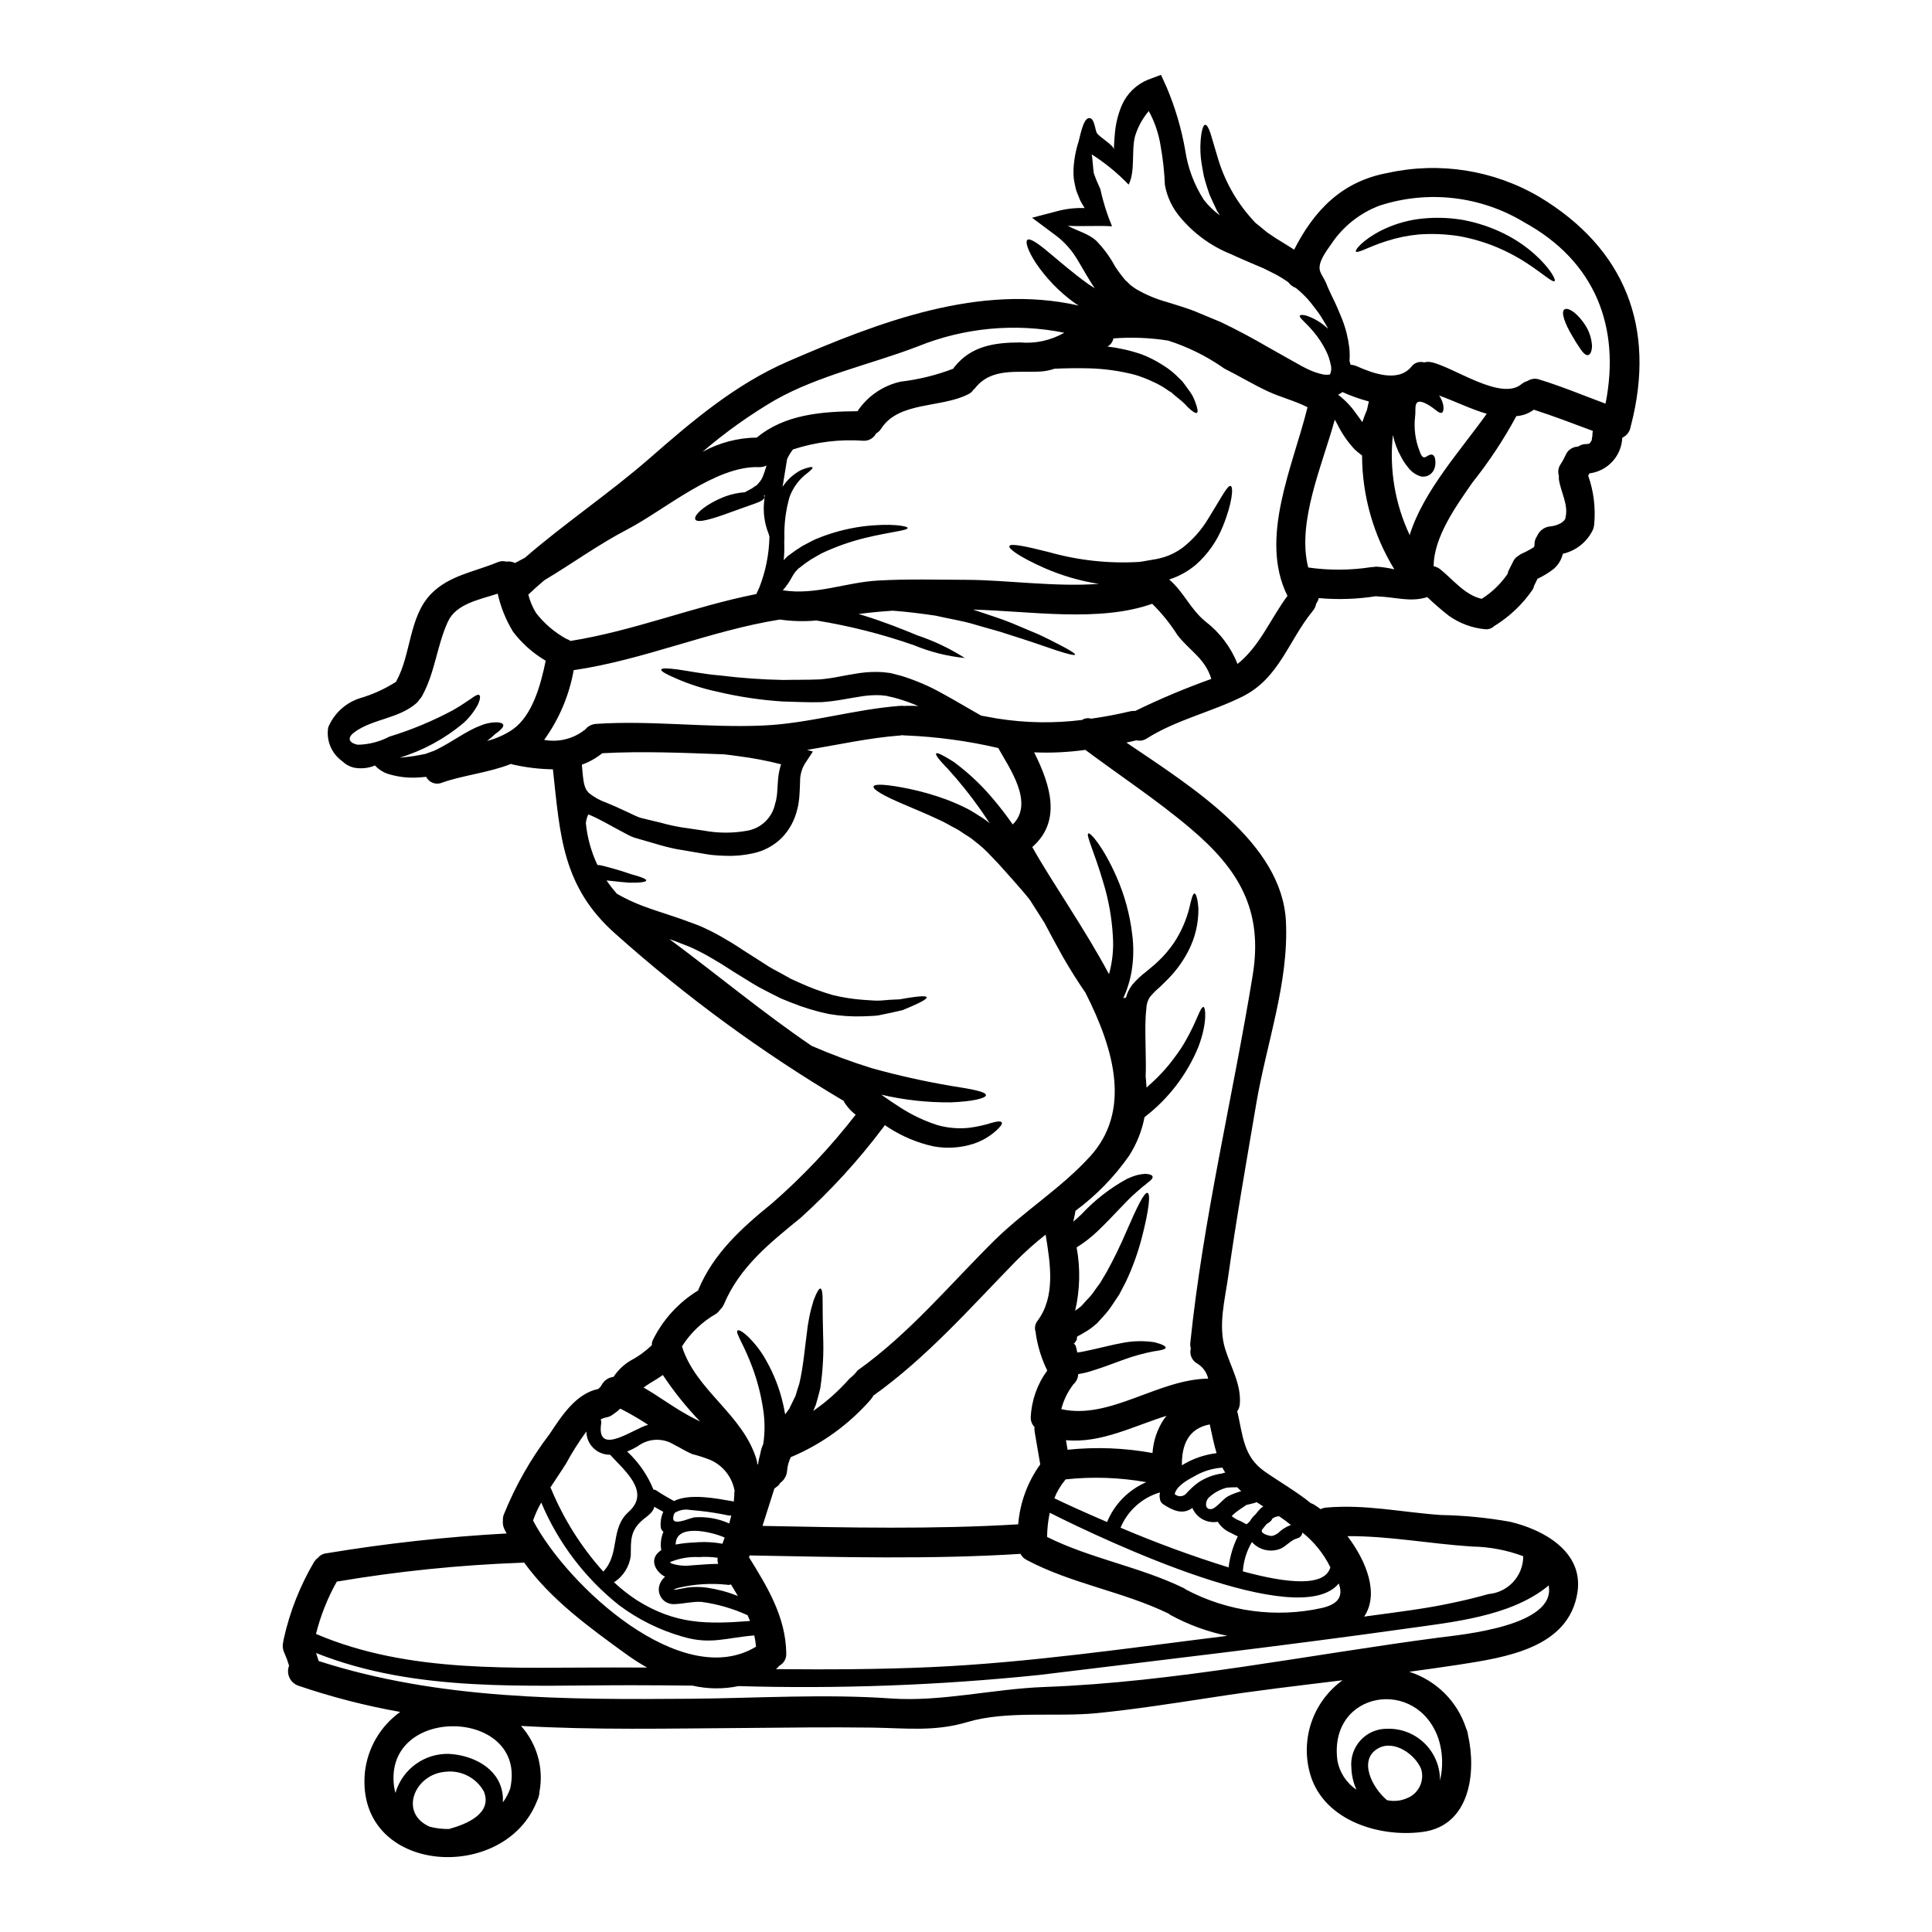 <?xml version="1.0" encoding="UTF-8"?>
<!-- Uploaded to: ICON Repo, www.svgrepo.com, Generator: ICON Repo Mixer Tools -->
<svg fill="#000000" width="800px" height="800px" version="1.1" viewBox="144 144 512 512" xmlns="http://www.w3.org/2000/svg">
 <g>
  <path d="m439.18 183.6c0.051-1.336 0.129-2.668 0.262-4.109 0.211-2.641 0.844-5.231 1.883-7.668 1.348-3.031 3.812-5.43 6.883-6.691l3.461-1.297 1.52 3.324v0.004c2.246 5.32 3.887 10.879 4.891 16.57 0.684 4.711 2.371 9.219 4.949 13.219 1.203 1.566 2.633 2.953 4.242 4.109l-0.758-1.203c-0.234-0.473-0.445-0.918-0.656-1.387-0.418-0.891-0.836-1.781-1.227-2.672-0.652-1.777-1.18-3.508-1.598-5.117-0.289-1.648-0.602-3.148-0.758-4.582h-0.008c-0.242-2.203-0.207-4.43 0.105-6.621 0.262-1.52 0.602-2.387 1.02-2.41 0.418-0.023 0.891 0.758 1.391 2.223 0.418 1.414 1.02 3.457 1.777 5.969 1.746 6.238 4.906 11.992 9.242 16.805 0.312 0.34 0.598 0.703 0.941 1.02l1.047 0.84c0.652 0.551 1.309 1.098 1.969 1.621 0.812 0.551 1.594 1.074 2.363 1.598 0.73 0.445 1.469 0.918 2.172 1.336 0.891 0.551 1.777 1.098 2.672 1.676 5.234-10.262 12.535-18.105 24.863-20.34 13.68-3.008 27.992-0.742 40.078 6.336 22.719 13.637 31.016 34.602 24.344 60.492-0.027 0.074-0.055 0.129-0.078 0.207v0.004c-0.137 1.375-0.996 2.574-2.254 3.148-0.203 4.848-3.875 8.84-8.691 9.445-0.098 0.211-0.211 0.41-0.34 0.602 1.453 4.117 2 8.504 1.598 12.852-0.043 0.59-0.195 1.168-0.445 1.703-1.578 3.121-4.461 5.379-7.871 6.152-0.359 1.543-1.191 2.934-2.383 3.977-1.332 1.047-2.785 1.938-4.328 2.644-0.289 0.602-0.574 1.18-0.867 1.777-0.094 0.41-0.25 0.797-0.469 1.156-2.621 3.805-5.996 7.031-9.922 9.473-0.051 0.027-0.078 0.027-0.129 0.055-0.656 0.672-1.578 1.008-2.512 0.914-3.441-0.328-6.734-1.547-9.559-3.543-2.004-1.559-3.926-3.219-5.758-4.977-4.449 1.441-8.48-0.023-13.246-0.18-0.129 0-0.234-0.055-0.34-0.055h0.004c-5.023 0.793-10.121 0.961-15.184 0.5-0.102 0.535-0.336 1.039-0.68 1.465-0.109 0.715-0.418 1.387-0.891 1.934-6.492 7.93-8.898 17.883-18.688 22.723-8.266 4.109-17.434 6.125-25.285 11.07l-0.004 0.004c-0.816 0.543-1.82 0.723-2.773 0.496-0.863 0.207-1.754 0.422-2.644 0.602 17.41 11.809 41.254 26.566 42.277 47.406 0.789 16.309-5.184 32.379-7.871 48.32-2.566 15.18-5.262 30.34-7.406 45.598-0.891 6.387-2.754 13.195-0.812 19.426 1.543 4.922 4.266 9.344 3.871 14.5v-0.004c-0.051 0.723-0.297 1.422-0.707 2.016 0.027 0.156 0.105 0.262 0.133 0.418 1.414 6.125 1.543 11.57 7.172 15.496 4.059 2.828 8.348 5.262 12.203 8.375h-0.004c0.297 0.109 0.586 0.242 0.863 0.395 0.551 0.344 1.152 0.758 1.754 1.203h0.004c0.461-0.234 0.969-0.379 1.488-0.418 10.441-0.918 20.023 1.254 30.363 1.969 6.137 0.109 12.258 0.707 18.301 1.785 8.742 2.039 19.555 7.824 17.906 18.715-2.277 14.789-19.137 17.246-31.387 19.16-4.398 0.676-8.797 1.277-13.195 1.883 7.148 2.277 12.766 7.859 15.078 15 0.137 0.273 0.242 0.562 0.316 0.859 0.094 0.293 0.152 0.59 0.18 0.895 2.277 9.996 0.496 24.008-11.961 25.68-11.938 1.621-27.199-3.324-30.152-16.414-1.035-4.394-0.746-9 0.832-13.23s4.375-7.898 8.039-10.539c-11.566 1.414-23.141 2.754-34.637 4.555-10.156 1.547-20.312 3.148-30.52 4.164-10.918 1.074-23.77-0.758-34.289 2.363-8.66 2.59-16.227 1.598-25.156 1.465-11.492-0.152-22.98 0-34.477 0.105-19.449 0.129-39.133 0.574-58.648-0.551v-0.004c4.262 4.754 6.07 11.215 4.894 17.488 0 0.391-0.062 0.777-0.184 1.152-0.082 0.371-0.215 0.734-0.391 1.074-8.504 22.352-48.137 19.734-45.699-7.277h-0.004c0.676-6.473 4.086-12.348 9.371-16.141-9.168-1.625-18.199-3.953-27.016-6.961-1.035-0.367-1.875-1.133-2.336-2.129-0.457-0.996-0.492-2.137-0.098-3.156-0.324-1.125-0.727-2.231-1.203-3.301-0.488-0.953-0.602-2.055-0.316-3.09 0.012-0.273 0.055-0.547 0.133-0.809 1.598-7.16 4.309-14.023 8.035-20.34 0.27-0.402 0.605-0.758 0.996-1.047 0.555-0.68 1.352-1.113 2.223-1.203 15.828-2.629 31.785-4.387 47.801-5.262-0.211-0.395-0.449-0.758-0.629-1.18v-0.004c-0.332-0.699-0.457-1.48-0.367-2.25-0.027-0.488 0.035-0.977 0.18-1.441 3.086-7.695 7.199-14.938 12.23-21.523 3.09-4.66 6.91-10.656 12.801-11.883 0.051-0.027 0.078-0.078 0.129-0.105v-0.004c0.047-0.039 0.102-0.078 0.156-0.105l0.027-0.023c0.129-0.129 0.234-0.266 0.367-0.395 0.051-0.105 0.418-0.652 0.418-0.68 0.656-1.066 1.766-1.77 3.012-1.91 1.117-1.684 2.582-3.109 4.293-4.184 2.098-1.102 4.035-2.484 5.758-4.109 0.023-0.023 0.078-0.051 0.102-0.102-0.027-0.41 0.039-0.82 0.188-1.203 2.672-5.504 6.867-10.117 12.09-13.301 0.027-0.102 0.055-0.207 0.078-0.289 4.059-9.605 11.465-16.281 19.398-22.719v0.004c8.168-7.109 15.621-15.004 22.25-23.562-1.09-0.836-2.035-1.844-2.801-2.984-0.145-0.215-0.266-0.441-0.367-0.68-21.523-12.746-41.754-27.551-60.414-44.211-14.266-12.562-14.738-26.371-16.645-43.664v0.004c-3.551-0.059-7.086-0.477-10.551-1.258-0.207-0.051-0.367-0.129-0.551-0.18-5.836 2.332-12.672 2.984-18.293 4.973-1.586 0.676-3.422 0-4.188-1.543-1.023 0.102-2.043 0.18-2.934 0.207-2.219 0.062-4.434-0.211-6.574-0.812-1.559-0.379-2.973-1.219-4.055-2.406-1.793 0.75-3.773 0.941-5.68 0.551-1.141-0.285-2.188-0.875-3.023-1.703-2.844-2.031-4.277-5.508-3.695-8.953 1.508-3.621 4.504-6.414 8.219-7.668 3.383-0.969 6.606-2.418 9.582-4.293 0.078-0.051 0.133-0.105 0.184-0.129 0.031-0.059 0.059-0.121 0.078-0.188 3.938-7.086 3.297-17.066 9.215-23.113 4.789-4.894 11.465-5.809 17.562-8.352v0.004c0.73-0.34 1.559-0.402 2.332-0.184 0.797-0.113 1.605 0.012 2.328 0.367 0.863-0.473 1.727-0.918 2.617-1.387 10.574-9.164 22.379-17.066 32.957-26.281 11.383-9.945 22.691-19.605 36.672-25.707 24.184-10.496 50.91-20.781 77.145-14.844-0.344-0.207-0.68-0.418-1.02-0.652v0.004c-4.098-2.941-7.637-6.598-10.445-10.785-2.016-3.168-2.754-5.414-2.144-5.969 0.609-0.551 2.668 0.789 5.473 3.148 2.754 2.25 6.41 5.512 10.68 8.562 0.574 0.395 1.152 0.73 1.727 1.098-0.344-0.473-0.652-0.918-0.996-1.469-1.859-2.957-3.148-5.512-4.66-7.695-1.398-1.973-3.113-3.703-5.078-5.117l-5.902-4.402 6.691-1.75h-0.004c2.363-0.633 4.809-0.906 7.254-0.809-0.105-0.184-0.207-0.316-0.316-0.5l-0.652-1.125-0.156-0.289-0.027-0.078-0.102-0.207-0.055-0.129-0.207-0.523c-0.289-0.734-0.574-1.34-0.812-2.148-0.207-0.941-0.418-1.859-0.551-2.754l-0.004-0.004c-0.074-0.809-0.102-1.621-0.078-2.434 0.117-2.543 0.574-5.059 1.359-7.477 0.344-1.098 1.125-5.809 2.594-6.152 1.594-0.395 1.75 3.039 2.195 3.848 0.641 1.195 4.539 3.25 4.539 4.43zm130.3 67.375c4.031-20.207-2.668-37.719-21.543-48.059h0.004c-11.527-6.988-25.531-8.602-38.348-4.422-5.156 1.941-9.582 5.438-12.672 10-1.438 2.066-3.82 5.117-3.086 7.352 0.312 0.996 1.199 2.172 1.621 3.219 0.996 2.594 2.363 4.949 3.379 7.477 0.316 0.734 0.602 1.469 0.891 2.172v0.004c0.934 2.406 1.555 4.918 1.855 7.481 0.121 1.137 0.137 2.289 0.051 3.43 0.105 0.34 0.184 0.676 0.293 1.047 0.559 0.012 1.109 0.137 1.621 0.367 4.215 1.883 10.914 4.398 14.449 0.18 0.777-1.078 2.152-1.551 3.43-1.18 0.621-0.176 1.277-0.195 1.906-0.051 5.902 1.254 18.406 10.363 23.875 5.809h0.004c0.469-0.383 1.012-0.668 1.594-0.836 0.922-0.609 2.07-0.754 3.117-0.395 5.965 1.824 11.695 4.234 17.562 6.406zm-3.484 8.48 0.004 0.004c-0.023-0.426 0.023-0.848 0.133-1.258-5.117-1.914-10.469-3.957-15.652-5.629-1.348 1.004-2.957 1.598-4.633 1.703-3.328 6.168-7.199 12.027-11.57 17.508-4.082 5.902-10.34 14.398-10.34 22.273v0.004c0.652 0.125 1.266 0.414 1.781 0.836 3.402 2.754 6.519 6.805 10.938 7.801 2.633-1.652 4.906-3.816 6.691-6.359 0.055-0.051 0.105-0.129 0.156-0.184 0.062-0.305 0.148-0.605 0.266-0.891 0.445-0.891 0.891-1.75 1.309-2.617h-0.004c0.32-0.605 0.812-1.098 1.414-1.414 0.203-0.172 0.426-0.32 0.656-0.445 1.113-0.488 2.191-1.055 3.223-1.699l0.18-0.184c0-0.051 0.051-0.234 0.078-0.234v-0.004c0.023 0.031 0.031 0.07 0.027 0.105 0.012-0.156 0.012-0.312 0-0.473-0.016-0.793 0.223-1.574 0.684-2.223 0.625-1.504 2.059-2.512 3.688-2.59 0.871-0.102 1.715-0.367 2.488-0.785 0.539-0.273 0.992-0.691 1.309-1.207 0.023-0.129 0.023-0.234 0.051-0.367 0.84-3.348-1.281-6.805-1.754-10.105-0.023-0.316 0-0.625 0-0.941v0.004c-0.32-0.996-0.176-2.082 0.395-2.961 0.59-0.906 1.105-1.859 1.543-2.852 0.625-1.156 1.828-1.887 3.148-1.91 0.637-0.461 1.41-0.699 2.199-0.68 0.156 0 0.652-0.078 0.68-0.078 0.039-0.031 0.082-0.047 0.129-0.051 0-0.027 0.027-0.055 0.055-0.078l0.004-0.004c0.047-0.047 0.09-0.102 0.129-0.156 0.152-0.184 0.285-0.387 0.395-0.602 0.008-0.055 0.027-0.105 0.051-0.156 0-0.051-0.027-0.078 0-0.129 0.078-0.344 0.078-0.656 0.156-0.969zm-40.723 318.53c5.781-0.758 31.281-3.012 29.125-13.848-0.207 0.184-0.395 0.367-0.625 0.551-9.816 7.695-24.797 9.188-36.75 10.863-32.512 4.578-65.023 8.348-97.586 12.328-26.488 2.742-53.133 3.727-79.754 2.957-4.019 0.836-8.172 0.789-12.172-0.129-5.262-0.051-10.523-0.105-15.742-0.105-28.164-0.051-57.426 2.043-84-8.535 0.234 0.707 0.473 1.418 0.68 2.121 31.832 10.262 65.414 10.262 98.578 10 17.59-0.156 35.523-1.312 53.059-0.078 13.402 0.941 27.094-2.539 40.652-3.039 34.777-1.254 70.008-8.555 104.54-13.086zm13.191-11.543c5.207-0.441 9.211-4.797 9.211-10.027-4.336-1.625-8.926-2.492-13.559-2.566-11.02-0.703-22.016-2.824-33.031-2.754 5.051 6.648 8.477 15.289 4.426 21.332 0.547-0.078 1.125-0.18 1.672-0.234 7.434-1.02 15-1.91 22.328-3.543 3.012-0.633 5.996-1.371 8.953-2.207zm-20.887-280.64c3.586-11.594 13.559-22.512 20.422-32.145-4.215-1.227-8.48-3.348-12.617-4.84 1.648 2.461 1.254 4.531 0.629 4.582-0.84 0.234-2.043-1.52-4.477-2.617-3.148-1.336-2.227 1.676-2.516 3.613l-0.004-0.004c-0.363 3.113 0.051 6.269 1.203 9.188 1.125 3.269 1.938 0.523 3.379 0.941 0.395 0.133 0.707 0.602 0.789 1.625h-0.004c0.066 0.668-0.016 1.348-0.23 1.984-0.191 0.57-0.535 1.078-0.996 1.465-0.781 0.66-1.844 0.887-2.824 0.602-1.281-0.445-2.394-1.27-3.199-2.359-0.73-0.879-1.359-1.836-1.879-2.856-0.984-1.785-1.699-3.711-2.121-5.707-0.984 9.078 0.555 18.25 4.441 26.512zm8.039 330.07h-0.004c0.863-3.598 0.746-7.359-0.34-10.895-5.578-16.773-29.184-12.902-26.859 5.473 0.539 3.191 2.367 6.023 5.055 7.828-0.816-1.809-1.27-3.762-1.336-5.746-0.277-2.668 0.594-5.328 2.398-7.312 1.805-1.984 4.367-3.102 7.051-3.078 3.699-0.125 7.293 1.27 9.941 3.859 2.652 2.59 4.129 6.148 4.09 9.852zm-8.504 4.582-0.008-0.004c2.902-1.285 4.414-4.512 3.543-7.562-1.492-3.871-7.144-7.93-11.387-5.578-5.391 2.984-1.699 10.395 2.301 13.746h0.004c1.863 0.418 3.812 0.199 5.539-0.621zm-8.121-326.27c1.523 0.109 3.039 0.344 4.527 0.703-5.562-9.086-8.523-19.527-8.559-30.18l-0.367-0.289c-0.539-0.398-1.055-0.824-1.547-1.281-1.848-1.957-3.391-4.18-4.578-6.594-0.266-0.473-0.5-0.918-0.734-1.34-3.242 11.91-10.129 27.16-7.039 39.188 5.508 0.789 11.098 0.762 16.594-0.078 0.242-0.043 0.488-0.059 0.734-0.051 0.316-0.082 0.641-0.109 0.969-0.078zm-2.754-41.461c0.156-0.789 0.344-1.547 0.523-2.332h-0.004c-2.398-0.641-4.746-1.473-7.012-2.488-0.348 0.277-0.727 0.516-1.125 0.711 0.027 0.023 0.078 0.051 0.105 0.078 1.754 1.344 3.289 2.949 4.555 4.762 0.602 0.789 1.18 1.621 1.75 2.41 0.375-1.117 0.766-2.176 1.184-3.141zm-11.781 317.38c4.504-1.098 5.473-3.297 4.328-6.465-10.469 12.801-61.305-11.047-76.59-18.742h0.004c-0.453 2.109-0.688 4.258-0.707 6.414 11.516 5.734 24.402 7.852 36.02 13.457 0.285 0.137 0.559 0.301 0.812 0.496 11.082 5.867 23.898 7.582 36.133 4.84zm2.016-326.91c0.371-0.824 0.43-1.754 0.16-2.617-0.223-1.18-0.602-2.324-1.125-3.406-0.898-1.855-2.023-3.598-3.352-5.18-2.199-2.644-3.938-3.797-3.691-4.328 0.133-0.234 0.707-0.289 1.703-0.027 1.461 0.48 2.84 1.188 4.082 2.094 0.594 0.43 1.16 0.895 1.699 1.391-0.074-0.18-0.16-0.355-0.258-0.523-0.344-0.578-0.68-1.18-1.047-1.781-0.367-0.602-0.867-1.414-1.203-1.887-0.945-1.18-1.836-2.512-2.934-3.715v-0.004c-0.949-1.031-1.973-1.992-3.062-2.875-0.801-0.309-1.5-0.836-2.016-1.52-1.043-0.75-2.137-1.434-3.269-2.043-0.895-0.445-1.781-0.891-2.695-1.363-0.914-0.473-1.941-0.836-2.934-1.281-2.043-0.891-4.242-1.801-6.359-2.797l-0.004-0.004c-5.164-2.074-9.742-5.391-13.32-9.656-2.133-2.465-3.562-5.453-4.137-8.66-0.141-3.453-0.512-6.891-1.125-10.289-0.504-3.258-1.566-6.398-3.148-9.293-1.676 1.973-2.922 4.273-3.664 6.754-0.969 3.938 0.129 9.238-1.676 12.746-2.934-3.066-6.231-5.762-9.816-8.035 0.184 0.078 0.449 4.426 0.578 4.973 0.508 1.453 1.094 2.875 1.754 4.266 0.719 3.371 1.754 6.664 3.09 9.84-3.844-0.234-7.824 0.078-11.727-0.129 1.832 0.992 3.902 1.621 5.731 2.668 0.613 0.344 1.191 0.746 1.727 1.203 2.016 2.051 3.723 4.375 5.078 6.91 0.832 1.254 1.73 2.457 2.695 3.613 0.445 0.371 0.867 0.773 1.258 1.203 0.492 0.402 1.012 0.777 1.547 1.125 2.59 1.523 5.367 2.695 8.266 3.484 2.25 0.703 5.051 1.543 7.223 2.383 2.379 0.969 4.711 1.938 6.992 2.906 4.449 2.121 8.586 4.371 12.301 6.519 1.887 1.074 3.742 2.121 5.512 3.113 0.914 0.523 1.801 1.023 2.668 1.492l0.652 0.367 0.266 0.156 0.312 0.156 1.18 0.602-0.004-0.004c1.383 0.691 2.852 1.203 4.367 1.52 0.449 0.074 0.91 0.082 1.363 0.027 0.266-0.043 0.238 0.012 0.367-0.094zm0.078 316.15h0.004c-1.762-3.578-4.293-6.727-7.41-9.215-0.07 0.758-0.621 1.379-1.359 1.547-1.75 0.469-2.824 2.039-4.449 2.754v0.004c-2.191 0.883-4.684 0.555-6.57-0.863-0.363-0.27-0.695-0.578-0.996-0.918-1.398 2.367-2.223 5.031-2.406 7.773 12.07 3.305 21.781 4.09 23.195-1.082zm-10.438-11.203c-1.023-0.84-2.07-1.598-3.148-2.332v0.004c-0.02 0.02-0.047 0.031-0.078 0.027-0.613 0.027-1.203 0.238-1.699 0.598-0.148 0.387-0.414 0.719-0.762 0.945-0.207 0.129-0.523 0.34-0.812 0.551-0.422 0.496-0.789 1.02-1.203 1.516-0.02 0.121-0.031 0.242-0.027 0.367 0.105 0.734 2.121 1.258 2.695 1.23h0.004c0.855-0.199 1.633-0.656 2.227-1.312 0.836-0.688 1.785-1.227 2.805-1.594zm-0.918-246.23c-7.644-15.289 1.492-34.426 5.312-49.988-3.406-1.75-7.043-2.59-10.574-4.238-3.844-1.805-7.512-4.031-11.332-5.938-0.273-0.152-0.535-0.328-0.785-0.523-4.383-3-9.18-5.344-14.242-6.961-4.801-0.758-9.676-0.953-14.523-0.578-0.156 0.922-0.738 1.719-1.574 2.148 3.082 0.371 6.117 1.062 9.055 2.066 1.949 0.746 3.816 1.691 5.57 2.824 1.566 0.945 3 2.09 4.269 3.406 0.289 0.289 0.602 0.547 0.863 0.84 0.262 0.293 0.5 0.625 0.734 0.941 0.445 0.629 0.891 1.203 1.281 1.754 0.637 0.871 1.141 1.832 1.492 2.848 0.625 1.648 0.812 2.644 0.469 2.883-0.344 0.234-1.227-0.316-2.484-1.543-0.672-0.77-1.418-1.473-2.227-2.094l-1.363-1.125c-0.23-0.211-0.469-0.395-0.703-0.629v-0.004c-0.309-0.16-0.605-0.348-0.891-0.551-1.23-0.883-2.547-1.641-3.934-2.25-1.57-0.758-3.199-1.387-4.871-1.883-3.969-1.023-8.047-1.598-12.145-1.703-3.148-0.078-6.203-0.023-9.137 0.105-1.145 0.398-2.336 0.645-3.543 0.734-6.254 0.367-13.086-1.098-17.434 4.328-0.145 0.184-0.309 0.352-0.496 0.496-0.344 0.52-0.824 0.934-1.387 1.203-7.086 3.664-18.375 1.859-23.035 9.055-0.336 0.559-0.812 1.02-1.383 1.332-0.633 1.234-1.918 1.988-3.301 1.941-6.336-0.457-12.703 0.324-18.742 2.305-0.613 0.793-1.129 1.652-1.543 2.566-0.445 2.617-0.84 5.051-1.203 7.352 1.242-1.914 2.965-3.465 4.996-4.504 1.805-0.73 2.856-0.891 2.957-0.625 0.102 0.266-0.676 0.941-2.066 2.016-1.82 1.547-3.211 3.539-4.031 5.785-1.02 3.555-1.48 7.242-1.363 10.938-0.027 0.344-0.027 0.68-0.051 1.023 0.062 1.598 0.02 3.199-0.129 4.789l0.602-0.629 0.152-0.156 0.234-0.234 0.105-0.078 0.418-0.312h0.004c1.094-0.836 2.231-1.617 3.406-2.332 1.18-0.602 2.301-1.254 3.43-1.777h-0.004c4.035-1.703 8.277-2.856 12.617-3.434 7.406-0.914 11.887-0.102 11.887 0.422 0 0.68-4.504 0.996-11.309 2.641-3.949 0.969-7.789 2.328-11.465 4.059-0.996 0.523-1.938 1.125-2.961 1.703-0.98 0.633-1.926 1.324-2.828 2.066l-0.367 0.262-0.051 0.027-0.129 0.156-0.68 0.73c-0.305 0.398-0.578 0.816-0.816 1.258-0.684 1.297-1.52 2.508-2.481 3.613 8.742 1.363 16.645-2.121 25.312-2.59 7.797-0.445 15.547-0.207 23.348-0.184 10.492 0.027 23.477 1.938 35.074 1.074-5.019-0.785-9.918-2.219-14.562-4.269-6.102-2.723-9.422-4.977-9.137-5.758 0.289-0.785 4.328 0.051 10.52 1.621 7.75 2.188 15.812 3.062 23.848 2.59 1.148-0.129 2.25-0.395 3.348-0.547l1.621-0.289c0.551-0.133 1.098-0.289 1.621-0.422l0.004 0.004c1.77-0.559 3.434-1.41 4.926-2.512 2.727-2.121 5.031-4.731 6.805-7.695 3.297-5.262 5.117-9.004 5.969-8.66 0.73 0.266 0.473 4.371-2.094 10.707h-0.004c-1.547 3.887-3.984 7.359-7.117 10.133-2.016 1.703-4.332 3.012-6.836 3.848-0.09 0.023-0.176 0.059-0.258 0.102 3.82 3.219 5.574 7.801 9.527 11.047v0.004c3.832 2.926 6.797 6.832 8.586 11.309 5.926-4.742 8.676-11.887 13.23-18.035zm-6.41 241.31c-0.602-0.395-1.203-0.789-1.805-1.148v0.004c-0.195 0.121-0.406 0.207-0.633 0.258-0.68 0.156-1.363 0.316-2.043 0.5-0.992 0.68-2.039 1.336-2.984 2.094h0.004c-0.324 0.27-0.629 0.555-0.914 0.863 0.699 0.562 1.484 1.004 2.324 1.309 0.523 0.262 1.047 0.574 1.574 0.84l0.156-0.078h0.004c0.246-0.195 0.484-0.406 0.707-0.629 0.422-0.742 0.961-1.406 1.598-1.969 0.402-0.551 0.848-1.066 1.336-1.543 0.207-0.188 0.434-0.355 0.676-0.496zm-2.801-140.82c2.801-17.172-3.637-28.008-16.57-38.922-8.844-7.477-18.5-13.82-27.797-20.758v0.004c-4.492 0.633-9.031 0.852-13.559 0.656 4.426 8.844 7.277 18.266-0.496 25.102 5.312 9.477 13.715 21.309 20.336 33.688 0.918-3.305 1.262-6.738 1.02-10.156-0.277-4.832-1.141-9.613-2.562-14.238-2.332-7.981-4.637-12.512-3.938-12.906 0.523-0.34 4.008 3.59 7.516 11.598 2.109 4.812 3.496 9.91 4.109 15.125 0.43 3.254 0.375 6.555-0.156 9.793-0.422 2.481-1.168 4.891-2.227 7.172 0.051-0.027 0.078-0.055 0.129-0.078h0.004c0.195-0.047 0.398-0.082 0.602-0.105 0.332-1.266 0.918-2.449 1.727-3.481 1.086-1.262 2.305-2.402 3.637-3.406 1.047-0.891 2.066-1.672 2.961-2.539v0.004c1.68-1.551 3.172-3.289 4.445-5.184 1.836-2.797 3.191-5.879 4.016-9.117 0.547-2.434 0.914-3.871 1.387-3.871 0.395 0.023 0.84 1.414 1.02 4.004v-0.004c0.051 3.887-0.855 7.727-2.641 11.18-1.211 2.375-2.734 4.574-4.531 6.543-0.941 1.07-2.039 2.066-3.086 3.113-0.965 0.805-1.852 1.695-2.644 2.672-0.566 0.902-0.871 1.945-0.891 3.008-0.078 0.629-0.133 1.52-0.184 2.094-0.023 0.812-0.051 1.598-0.078 2.438-0.023 3.113 0.105 6.359 0.129 9.945 0 1.18 0 2.383-0.051 3.543 0.105 0.969 0.184 1.938 0.234 2.906 1.391-1.227 2.723-2.484 3.902-3.742 1.34-1.414 2.582-2.918 3.715-4.504 1.012-1.332 1.934-2.731 2.754-4.188 3.062-5.312 3.871-9.027 4.723-8.922 0.551 0.023 1.074 4.16-1.336 10.52h0.004c-3.031 7.375-7.961 13.816-14.293 18.664-0.699 3.652-2.094 7.137-4.109 10.262-3.914 5.586-8.707 10.504-14.188 14.562-0.023 0.156-0.051 0.289-0.074 0.445-0.133 0.73-0.344 1.574-0.5 2.434 0.707-0.625 1.441-1.254 2.172-1.969 3.488-3.742 7.555-6.906 12.039-9.371 0.855-0.402 1.738-0.734 2.644-0.996 0.727-0.168 1.461-0.281 2.203-0.34 1.125 0.051 1.801 0.289 1.938 0.703 0.133 0.418-0.344 0.969-1.258 1.625-0.418 0.34-0.836 0.73-1.387 1.121-0.523 0.5-1.152 0.945-1.777 1.547-2.672 2.273-5.812 6.074-10.184 10.234l-0.004 0.004c-1.684 1.605-3.531 3.035-5.512 4.266 1.027 5.559 0.895 11.273-0.391 16.777 0.379-0.25 0.746-0.52 1.098-0.809l0.34-0.266 0.133-0.102 0.652-0.707c0.812-0.969 1.887-1.938 2.488-2.824 0.602-0.891 1.277-1.777 1.91-2.644 0.605-0.996 1.18-1.961 1.727-2.906 1.938-3.516 3.691-7.121 5.262-10.812 2.773-6.41 4.723-10.414 5.574-10.156 0.852 0.262 0.344 4.633-1.441 11.594-1.055 4.137-2.504 8.16-4.328 12.02-0.574 1.07-1.148 2.195-1.75 3.348-0.758 1.152-1.543 2.301-2.332 3.481-0.781 1.074-1.641 2.09-2.566 3.039l-0.652 0.73-0.078 0.105-0.027 0.023-0.23 0.234-0.027 0.027-0.234 0.18-0.445 0.395-0.008 0.004c-0.602 0.508-1.238 0.973-1.906 1.391-1.023 0.652-2.305 1.336-2.617 1.492 0.004 0.059-0.004 0.121-0.027 0.18-0.051 0-0.078 0.367-0.078 0.68l-0.652 0.969-0.289 0.105 0.289 0.051 0.34 0.418 0.234 0.816h-0.004c0.051 0.348 0.129 0.688 0.238 1.02 0.941-0.121 1.875-0.293 2.797-0.523 1.047-0.234 2.043-0.418 3.039-0.68 1.969-0.445 3.902-0.941 5.707-1.254v-0.004c2.918-0.621 5.922-0.711 8.871-0.262 1.988 0.5 3.012 1.023 2.984 1.441-0.027 0.418-1.18 0.707-3.148 0.969v-0.004c-2.578 0.496-5.117 1.188-7.59 2.07l-5.391 1.969c-0.969 0.367-2.07 0.68-3.148 1.047-1.211 0.414-2.457 0.723-3.719 0.918-0.062-0.004-0.125 0.004-0.184 0.027-0.031 1.066-0.516 2.07-1.332 2.754 0 0.031-0.008 0.059-0.027 0.078-1.469 1.922-2.527 4.121-3.117 6.465 12.906 2.883 25.586-7.93 38.922-8.09-0.379-1.629-1.387-3.043-2.801-3.934-1.48-0.762-2.231-2.449-1.805-4.059-0.141-0.492-0.184-1.008-0.129-1.516 3.398-32.93 11.223-64.875 16.539-97.438zm-3.062 136.77c-0.34-0.344-0.707-0.707-1.074-1.047-0.102 0-0.18 0.051-0.289 0.023-0.812 0-1.648 0.027-2.488 0.105v0.004c-1.832 0.48-3.512 1.43-4.867 2.758-0.863 0.996-0.969 3.269 0.945 2.879 1.18-0.23 3.012-2.695 4.266-3.348v-0.004c1.121-0.57 2.297-1.027 3.508-1.367zm-0.891 11.988c-0.652-0.293-1.312-0.656-2.043-1.023v0.004c-1.352-0.602-2.488-1.598-3.269-2.852-2.453 0.434-4.926-0.652-6.258-2.758-0.188-0.289-0.344-0.594-0.469-0.914-0.027 0.027-0.055 0.055-0.078 0.055-2.594 1.883-5.262 0.523-7.644-1.023-0.547-0.348-0.883-0.945-0.891-1.594-0.066-0.195-0.094-0.398-0.078-0.605 0.008-0.316 0.043-0.633 0.102-0.941-4.711 1.379-8.547 4.812-10.441 9.344 9.359 3.996 18.914 7.508 28.633 10.523 0.34-2.856 1.16-5.629 2.43-8.211zm-3.324-16.887c-0.262-0.418-0.523-0.863-0.758-1.336l-0.004 0.008c-2.613 0.172-5.148 0.949-7.406 2.273-1.75 0.945-4.723 2.516-5.234 4.723v0.004c0.449 0.414 1.051 0.621 1.66 0.566 0.609-0.055 1.168-0.367 1.535-0.855 0.902-1.004 1.902-1.914 2.984-2.723 1.895-1.289 4.062-2.121 6.332-2.434 0.207-0.082 0.414-0.152 0.629-0.207 0.078-0.012 0.156 0.016 0.262-0.012zm-2.305-5.168c-0.73-2.41-1.203-4.949-1.805-7.617-5.731 1.074-7.457 5.512-7.379 10.836h-0.004c2.793-1.727 5.93-2.824 9.188-3.219zm-1.387-205.18c-1.676-5.469-5.656-7.352-8.977-11.617-1.906-3.012-4.152-5.797-6.691-8.297-14.082 5-32.484 1.91-47.484 1.543 0.473 0.156 0.918 0.289 1.363 0.445 3.246 1.125 6.297 2.043 8.949 3.148l7.199 3.035c2.07 0.969 3.82 1.859 5.262 2.617 2.879 1.469 4.398 2.438 4.266 2.695-0.129 0.262-1.859-0.129-4.922-1.125-1.52-0.523-3.379-1.148-5.512-1.887-2.133-0.734-4.606-1.516-7.328-2.383-2.695-0.941-5.731-1.648-8.898-2.617-3.168-0.969-6.727-1.492-10.34-2.332-3.609-0.523-7.379-1.02-11.309-1.309-3.035 0.207-6.047 0.469-9.082 0.891 0.34 0.102 0.703 0.18 1.047 0.289 5.707 1.754 10.574 3.715 14.562 5.363l0.008 0.004c4.418 1.473 8.637 3.484 12.562 5.996-4.644-0.469-9.195-1.613-13.504-3.402-8.402-2.934-17.051-5.125-25.836-6.547-3.234 0.305-6.496 0.219-9.711-0.258-0.027 0-0.055 0.023-0.078 0.023-18.559 2.984-35.918 10.684-54.527 13.402-1.184 6.668-3.859 12.984-7.824 18.477 3.535 0.652 7.188-0.141 10.133-2.203 0.23-0.191 0.477-0.367 0.73-0.523 0.707-0.898 1.77-1.453 2.914-1.516 14.738-0.969 29.371 1.074 44.082 0.445 12.383-0.523 24.266-4.328 36.645-5.234 0.316-0.023 0.633-0.004 0.945 0.055 0.121-0.031 0.242-0.051 0.367-0.055 1.125-0.023 2.223 0 3.324 0.055-1.703-0.723-3.441-1.352-5.211-1.883-0.816-0.258-1.648-0.465-2.488-0.633l-0.652-0.156-0.156-0.051h-0.262l-1.074-0.129c-1.609-0.078-3.223 0.004-4.816 0.234-1.75 0.262-3.481 0.574-5.312 0.891h-0.004c-1.852 0.332-3.723 0.566-5.598 0.703-3.793 0.105-7.086-0.102-10.418-0.18h-0.004c-5.82-0.379-11.598-1.25-17.273-2.594-3.812-0.809-7.531-2.008-11.094-3.586-2.516-1.07-3.879-1.859-3.742-2.273 0.133-0.418 1.648-0.395 4.367-0.027s6.648 1.203 11.336 1.598c5.523 0.684 11.078 1.078 16.645 1.18 3.09-0.078 6.547 0 9.738-0.156 1.668-0.145 3.332-0.383 4.973-0.711 1.75-0.34 3.613-0.676 5.551-0.969 2.027-0.289 4.082-0.363 6.125-0.23l1.574 0.18 0.395 0.051 0.523 0.133 0.629 0.156c0.891 0.262 1.672 0.395 2.617 0.73v0.004c3.394 1.102 6.672 2.531 9.789 4.269 3.938 2.144 7.379 4.238 10.52 5.996l4.371 0.789 0.004-0.004c7.394 1.168 14.922 1.293 22.352 0.363 0.715-0.465 1.598-0.59 2.41-0.336 3.508-0.5 6.992-1.152 10.418-1.969 0.41-0.09 0.836-0.117 1.254-0.078 6.566-3.203 13.305-6.035 20.18-8.492zm4.254 253.59c-5.262-1.086-10.332-2.945-15.051-5.508-0.219-0.129-0.418-0.277-0.605-0.445h-0.051c-12.094-5.836-25.586-7.824-37.512-14.168l0.004-0.004c-0.695-0.34-1.258-0.902-1.598-1.598-23.559 1.492-48.16 0.863-71.797 0.418-0.055 0.156-0.105 0.316-0.156 0.5 4.891 7.871 9.738 15.863 9.867 25.441h-0.004c0.09 1.371-0.641 2.664-1.855 3.301-0.25 0.34-0.551 0.637-0.891 0.887 13.66 0.129 27.352 0.078 40.934-0.523 26.219-1.176 52.656-5.078 78.715-8.301zm-16.859-57.348c0.23-0.34 0.484-0.66 0.762-0.969-8.871 2.754-17.406 7.352-26.676 6.465 0.133 0.84 0.293 1.676 0.422 2.539 7.504-0.789 15.086-0.496 22.508 0.863 0.207-3.172 1.23-6.234 2.973-8.895zm-4.633 16.621c-7.059-1.254-14.258-1.504-21.383-0.734-0.039 0.066-0.082 0.129-0.133 0.184-1.195 1.449-2.16 3.074-2.852 4.82 2.906 1.414 7.902 3.688 13.977 6.297 1.953-4.738 5.68-8.523 10.379-10.562zm-14.922-86.277c10.84-11.91 6.691-27.902-1.199-43.426-2.07-3.008-4.059-6.176-5.945-9.445-1.754-3.117-3.379-6.152-4.949-9.137-1.312-2.043-2.59-4.059-3.82-5.996l-0.078-0.078c-0.812-1.102-1.805-2.223-2.879-3.457-1.07-1.23-2.172-2.512-3.484-3.938-1.227-1.414-2.59-2.906-3.871-4.188v0.004c-1.305-1.43-2.742-2.738-4.293-3.898-0.746-0.645-1.551-1.215-2.41-1.703-0.812-0.523-1.574-1.098-2.434-1.574-1.727-0.863-3.269-1.859-4.949-2.566-3.246-1.543-6.332-2.754-8.926-3.898-5.234-2.199-8.375-3.981-8.113-4.789 0.266-0.812 3.82-0.523 9.422 0.625l0.004 0.004c3.348 0.695 6.637 1.641 9.844 2.824 1.93 0.723 3.816 1.555 5.652 2.488 0.969 0.5 1.91 1.125 2.879 1.727 0.992 0.582 1.938 1.238 2.824 1.969 0.055 0.051 0.105 0.078 0.156 0.129-0.891-1.363-1.777-2.668-2.641-3.902l0.004 0.004c-2.59-3.656-5.398-7.152-8.406-10.469-2.301-2.363-3.43-3.793-3.148-4.137s1.914 0.5 4.688 2.25c3.801 2.812 7.254 6.055 10.297 9.672 1.75 2.043 3.543 4.371 5.312 6.883 5.809-5.703-1.023-15.129-3.848-20.258-8.062-1.875-16.281-2.988-24.551-3.328-0.301 0.004-0.598-0.02-0.891-0.078-0.137 0.039-0.277 0.066-0.422 0.078-8.453 0.629-16.566 2.488-24.797 3.82l1.543 0.445-2.144 3.246v0.004c-0.848 1.426-1.281 3.062-1.254 4.723-0.051 1.047-0.051 2.066-0.156 3.43h-0.004c-0.027 0.629-0.09 1.258-0.184 1.883l-0.156 0.996-0.23 0.969h-0.004c-0.648 2.84-2.047 5.457-4.059 7.566-2.144 2.141-4.879 3.598-7.852 4.188-2.363 0.512-4.781 0.723-7.199 0.625-1.152-0.023-2.332-0.102-3.348-0.207-1.152-0.102-2.172-0.34-3.246-0.496-2.144-0.367-4.238-0.73-6.297-1.074h-0.004c-1.934-0.391-3.848-0.879-5.731-1.465-1.836-0.523-3.613-1.047-5.367-1.547-0.59-0.195-1.156-0.441-1.703-0.734l-1.23-0.652c-0.789-0.418-1.543-0.84-2.301-1.23-1.492-0.836-2.906-1.594-4.289-2.301-0.68-0.34-1.34-0.68-1.969-0.941-0.289-0.129-0.551-0.207-0.789-0.316l-0.078 0.156c-0.238 0.516-0.406 1.062-0.496 1.621l-0.078 0.523c0.383 3.84 1.418 7.586 3.062 11.074 0.266 0.027 0.574 0.078 0.84 0.105 1.18 0.234 2.199 0.574 3.148 0.812 1.969 0.551 3.543 1.047 4.867 1.52 2.59 0.703 4.082 1.254 4.082 1.672s-1.574 0.656-4.504 0.602c-1.387-0.078-3.148-0.289-5.078-0.496-0.316-0.027-0.629-0.078-0.941-0.105 0.844 1.234 1.766 2.418 2.758 3.543 2.211 1.266 4.519 2.352 6.906 3.246 3.219 1.227 6.805 2.273 10.605 3.613 1.723 0.676 3.977 1.359 5.859 2.301 1.969 0.906 3.883 1.93 5.734 3.062 1.883 1.047 3.481 2.172 5.156 3.242 1.676 1.07 3.242 2.07 4.812 3.066 1.547 1.07 3.148 1.859 4.723 2.719 0.758 0.445 1.52 0.867 2.277 1.281 0.789 0.34 1.574 0.707 2.332 1.047v0.004c2.863 1.309 5.824 2.402 8.848 3.273 2.656 0.645 5.363 1.066 8.09 1.258 1.254 0.051 2.461 0.207 3.609 0.207 1.148 0 2.172-0.133 3.148-0.207 0.977-0.074 1.938-0.078 2.801-0.133 0.891-0.156 1.727-0.289 2.461-0.418 2.934-0.473 4.633-0.551 4.723-0.129 0.09 0.422-1.336 1.254-4.082 2.434l-2.301 0.969c-0.918 0.207-1.914 0.445-2.984 0.68-1.07 0.234-2.277 0.473-3.508 0.73-1.258 0.156-2.566 0.156-3.981 0.234h0.004c-3.051 0.102-6.106-0.105-9.113-0.625-3.414-0.715-6.762-1.73-9.996-3.039-0.84-0.34-1.699-0.68-2.59-1.047-0.816-0.418-1.648-0.84-2.516-1.254-1.672-0.891-3.457-1.727-5.078-2.754l-5.051-3.113c-1.648-1.047-3.352-2.199-5.004-3.117l0.004-0.004c-1.672-1.016-3.394-1.949-5.156-2.797-1.75-0.895-3.379-1.363-5.285-2.172-0.523-0.184-1.047-0.367-1.547-0.551 12.617 9.371 24.711 19.449 37.695 28.297h-0.004c5.188 2.25 10.492 4.219 15.891 5.902 6.965 1.941 14.023 3.516 21.148 4.723 5.602 0.863 9.215 1.543 9.164 2.461-0.027 0.789-3.512 1.672-9.32 1.887-6.203 0.062-12.391-0.621-18.43-2.043 1.676 1.18 3.434 2.383 5.262 3.543v-0.004c3.027 1.934 6.293 3.465 9.711 4.555 2.734 0.762 5.586 0.992 8.402 0.684 2.004-0.266 3.981-0.703 5.906-1.309 1.441-0.422 2.387-0.5 2.644-0.129 0.262 0.371-0.262 1.098-1.492 2.223-1.75 1.566-3.809 2.754-6.047 3.481-3.453 1.09-7.121 1.309-10.68 0.629-4.156-0.934-8.117-2.594-11.699-4.894-0.367-0.234-0.707-0.469-1.047-0.703v-0.004c-0.156 0.258-0.332 0.5-0.523 0.734-6.512 8.652-13.844 16.664-21.883 23.922-8.113 6.598-16.07 12.957-20.234 22.828h-0.004c-0.219 0.531-0.559 1.008-0.988 1.391-0.289 0.438-0.652 0.816-1.078 1.125-3.672 2.098-6.781 5.062-9.051 8.637 3.637 11.73 16.203 17.984 19.789 30.102 0.117 0.391 0.168 0.797 0.16 1.203 0.062-0.051 0.133-0.094 0.207-0.129 0.145-0.918 0.344-1.828 0.602-2.723 0.148-0.895 0.414-1.766 0.789-2.59 0.477-3.195 0.441-6.449-0.105-9.633-0.566-3.652-1.508-7.242-2.801-10.707-0.875-2.34-1.879-4.629-3.012-6.859-0.758-1.594-1.254-2.59-0.914-2.856 0.344-0.266 1.227 0.184 2.668 1.492l0.004 0.004c1.965 1.891 3.633 4.07 4.945 6.465 2.035 3.574 3.531 7.43 4.449 11.438 0.211 0.891 0.395 1.836 0.551 2.801l0.156-0.184c0.188-0.223 0.363-0.461 0.523-0.703l0.234-0.344 0.129-0.156 0.051-0.078c0.578-1.18 1.152-2.363 1.703-3.508 0.312-1.07 0.598-2.117 0.969-3.148 1.07-4.555 1.414-9.137 1.938-12.957h0.004c0.301-3.109 0.922-6.18 1.855-9.16 0.812-2.121 1.441-3.195 1.832-3.09 0.391 0.105 0.578 1.387 0.551 3.481-0.027 2.094 0.051 5.184 0.129 9.004 0.191 4.672-0.062 9.355-0.758 13.977-0.367 1.418-0.73 2.91-1.18 4.371-0.207 0.523-0.445 1.074-0.68 1.598l-0.004 0.004c3.551-2.461 6.785-5.344 9.637-8.59 0.801-0.613 1.516-1.332 2.117-2.144 13.777-9.816 24.371-22.695 36.332-34.527 7.988-7.844 17.727-13.863 25.234-22.137zm-13.848 43.453c4.723-6.414 3.379-14.957 2.094-22.773-2.766 2.176-5.394 4.516-7.871 7.016-12.176 12.461-23.535 25.469-37.785 35.652-0.18 0.371-0.41 0.711-0.68 1.02-5.773 6.613-12.98 11.824-21.07 15.234-0.035 0-0.074 0.008-0.105 0.027-0.562 1.109-0.898 2.32-0.992 3.559-0.082 1.309-0.746 2.508-1.809 3.273-0.164 0.309-0.383 0.582-0.652 0.809-0.316 0.234-0.602 0.473-0.918 0.707l-3.148 9.895c22.379 0.445 45.543 0.941 67.766-0.422v0.004c0.457-5.731 2.477-11.223 5.84-15.887-0.523-2.879-0.969-5.781-1.492-8.688-0.062-0.398-0.07-0.801-0.027-1.203-0.691-0.711-1.055-1.68-0.996-2.672 0.215-4.441 1.734-8.719 4.371-12.301-1.531-3.137-2.566-6.492-3.062-9.945 0-0.055 0.023-0.105 0.023-0.156-0.41-1.062-0.219-2.262 0.504-3.141zm-4.684-259.22v0.004c4.082 0.367 8.176-0.531 11.727-2.566-13.051-2.625-26.59-1.352-38.922 3.664-12.355 4.723-26.148 7.644-37.719 14.168-6.812 3.996-13.254 8.594-19.242 13.742 4.414-2.43 9.363-3.734 14.398-3.793 7.406-6.176 17.32-6.91 26.676-6.988 2.66-3.984 6.758-6.789 11.434-7.832 4.773-0.559 9.461-1.711 13.949-3.43 0.086-0.168 0.191-0.328 0.316-0.473 4.441-5.57 10.594-6.461 17.371-6.488zm-64.141 115.94c0.105-1.406 0.375-2.793 0.812-4.137-3.773-0.965-7.602-1.688-11.465-2.172-1.254-0.18-2.461-0.34-3.664-0.469-10.758-0.395-21.465-0.867-32.246-0.293h-0.004c-1.625 1.305-3.457 2.332-5.418 3.039 0.395 4.215 0.422 6.047 1.836 7.477l-0.004 0.004c1.398 1.129 2.984 2.008 4.684 2.594 1.547 0.625 3.062 1.309 4.609 2.039 0.789 0.367 1.574 0.707 2.363 1.102l1.152 0.523c0.234 0.102 0.652 0.262 0.789 0.312 1.754 0.422 3.562 0.867 5.418 1.312v-0.004c1.859 0.523 3.746 0.945 5.652 1.258 1.863 0.266 3.797 0.551 5.734 0.84v-0.004c3.82 0.723 7.742 0.742 11.566 0.051 3.746-0.637 6.707-3.523 7.438-7.25l0.207-0.68 0.129-0.73v-0.004c0.094-0.492 0.156-0.988 0.188-1.488zm-2.277-64.258c0-0.027 0.027-0.055 0.027-0.078-0.078-0.293-0.129-0.602-0.234-0.891h-0.004c-1.105-2.742-1.512-5.719-1.18-8.66 0.051-0.523 0.102-1.047 0.156-1.594l-0.266 0.18h0.004c0.102 0.109 0.168 0.246 0.184 0.395-0.027 0.602-1.074 1.18-2.672 1.727-1.598 0.547-3.715 1.336-6.098 2.172-4.723 1.75-8.977 3.09-9.551 1.988-0.574-1.102 2.719-4.137 8.062-6.152l-0.004 0.004c1.637-0.582 3.348-0.945 5.078-1.07 0.418-0.234 0.84-0.445 1.312-0.707v-0.004c0.398-0.188 0.777-0.426 1.121-0.703 0.371-0.266 0.84-0.473 1.047-0.84 0.66-0.66 1.152-1.469 1.441-2.359 0.289-0.73 0.551-1.594 0.812-2.484h-0.004c-0.605 0.328-1.297 0.484-1.988 0.445-11.543-0.422-24.969 11.332-34.863 16.488-7.672 3.981-14.633 9.086-22.016 13.48-1.441 1.23-2.883 2.488-4.238 3.793h-0.027c0.434 1.75 1.141 3.418 2.094 4.949 2.156 2.758 4.844 5.055 7.902 6.754 0.418 0.148 0.816 0.352 1.184 0.602 16.773-2.668 32.613-9.137 49.258-12.434l0.789-1.727v-0.004c1.656-4.234 2.559-8.723 2.672-13.27zm-3.543 293.95c-0.102-1.004-0.258-2-0.469-2.984-0.031 0.02-0.07 0.031-0.105 0.027-7.379 0.602-11.465 2.488-18.793 0.34h-0.004c-6.086-1.723-11.809-4.543-16.879-8.324-9.078-7.199-16.191-16.57-20.68-27.25-0.863 1.523-1.59 3.117-2.172 4.766 9.113 17.328 39.453 45.387 59.109 33.426zm-1.594-6.777c-0.207-0.523-0.422-1.047-0.652-1.547-3.902-1.789-8.051-2.981-12.305-3.543-2.41-0.105-4.66 0.523-7.086 0.602-1.406 0.09-2.754-0.59-3.516-1.773-0.766-1.184-0.832-2.688-0.172-3.934 0.285-0.602 0.707-1.129 1.227-1.543-2.273-1.125-4.059-4.059-2.016-6.231 0.309-0.309 0.645-0.586 0.996-0.84-0.285-1.633-0.086-3.316 0.574-4.84-0.469-0.34-0.742-0.887-0.73-1.465-0.094-1.32 0.141-2.641 0.68-3.848-0.812-0.418-1.598-0.867-2.383-1.336h0.004c0.004 0.055-0.008 0.109-0.027 0.156-0.262 1.227-1.699 2.273-2.617 2.984-3.938 3.113-3.508 5.902-3.586 9.789-0.336 2.914-1.973 5.519-4.453 7.086 1.836 1.711 3.812 3.266 5.902 4.656 10.355 6.562 18.73 6.484 30.168 5.609zm-3.219-6.648c-0.602-1.023-1.203-2.043-1.836-3.062-0.199 0.082-0.41 0.129-0.625 0.129-4.543-0.527-9.145-0.242-13.586 0.84-2.879 1.047 1.805-0.027 2.617-0.133v-0.004c1.746-0.223 3.516-0.215 5.262 0.031 2.801 0.418 5.543 1.156 8.176 2.199zm-0.945-27.355c0.027-0.207 0.055-0.395 0.078-0.574-0.023-0.105-0.051-0.184-0.078-0.316-0.734-3.422-3.043-6.297-6.227-7.75-1.57-0.637-3.18-1.16-4.82-1.574-1.727-0.676-3.269-1.723-4.949-2.539h0.004c-2.992-1.863-6.824-1.684-9.633 0.445-0.891 0.527-1.816 0.992-2.773 1.391 3.035 2.805 5.41 6.246 6.961 10.074 0.34 0.02 0.668 0.141 0.941 0.344 1.441 0.992 2.984 1.832 4.504 2.695 4.215-2.094 11.203-0.68 15.496 0.051 0.117 0.035 0.23 0.078 0.34 0.129 0.086-0.777 0.164-1.59 0.164-2.375zm-1.359 8.141c0.207-0.703 0.395-1.414 0.547-2.117v-0.004c-0.242 0.039-0.488 0.039-0.73 0-2.484-0.531-4.992-0.934-7.516-1.203-0.652-0.055-1.648-0.184-2.668-0.266v0.004c-1.379-0.25-2.801 0.008-4.004 0.73-0.344 0.293-0.707 1.727-0.266 2.121 0.969 0.867 4.328-0.73 5.418-0.891h0.004c3.164-0.234 6.332 0.324 9.223 1.625zm-1.801 5.379c0.207-0.551 0.395-1.102 0.602-1.648-3.457-1.547-13.035-3.82-12.988 1.859v-0.004c1.656-0.312 3.336-0.496 5.019-0.551 2.461-0.223 4.938-0.105 7.367 0.344zm-1.102 5.336c-0.188-0.52-0.242-1.074-0.156-1.621-1.621-0.242-3.262-0.305-4.894-0.184-2.574-0.141-5.148 0.289-7.539 1.258-0.074 0.039-0.145 0.082-0.211 0.133 0.141 0.113 0.289 0.215 0.445 0.312 1.668 0.543 3.438 0.711 5.184 0.496 2.367-0.141 4.793-0.406 7.176-0.406zm-8.977-39.953c1.363 0.812 2.754 1.52 4.188 2.223-3.66-3.801-6.973-7.926-9.891-12.328-1.152 0.812-2.387 1.543-3.586 2.277-0.578 0.395-1.074 0.703-1.52 1.047 3.715 2.121 7.109 4.66 10.809 6.781zm-18.559 67.398c2.883 0 5.785 0.027 8.691 0.027v0.004c-1.867-1.055-3.676-2.207-5.414-3.457-10.105-7.328-20.055-14.527-27.199-24.402-0.25 0.051-0.504 0.074-0.762 0.074-16.379 0.594-32.707 2.266-48.867 5-2.453 4.356-4.309 9.023-5.512 13.871 24.879 10.613 52.523 8.832 79.062 8.883zm3.797-41.25c6.019-5.34-1.363-11.152-4.894-15.105-0.07 0.008-0.141 0-0.207-0.023-3.371-0.047-6.082-2.781-6.102-6.152-1.984 2.691-3.777 5.516-5.363 8.457-1.336 2.144-2.801 4.238-4.188 6.387h-0.004c0.074 0.09 0.133 0.184 0.184 0.289 3.336 8.059 8.016 15.496 13.848 21.984 4.527-4.762 1.727-11.387 6.731-15.832zm5.16-23.059c-2.379-1.57-4.844-3.004-7.387-4.289-0.555 0.543-1.16 1.031-1.805 1.465-0.027 0.027-0.062 0.047-0.102 0.055-0.492 0.402-1.078 0.676-1.703 0.785-0.547 0.105-1.078 0.289-1.574 0.551 0.125 0.336 0.168 0.695 0.129 1.047-1.383 9.086 8.746 1.277 12.441 0.387zm-35.863-184.3c5.184-3.691 7.379-11.648 8.715-18.191-3.363-1.977-6.305-4.59-8.66-7.695-1.895-3.113-3.266-6.516-4.059-10.074-4.812 1.574-11.02 2.668-13.191 7.406-2.934 6.383-3.406 13.504-6.859 19.734h0.004c-0.176 0.32-0.395 0.609-0.656 0.863-0.223 0.379-0.504 0.719-0.832 1.012-4.723 4.109-11.332 4.109-16.254 7.566-1.969 1.359-2.066 2.879 0.707 3.457v-0.004c2.922-0.051 5.789-0.789 8.375-2.148 5.883-1.793 11.574-4.168 16.988-7.086 2.016-1.152 3.508-2.227 4.606-2.934 1.102-0.84 1.887-1.254 2.227-0.996 0.344 0.262 0.262 1.098-0.316 2.438-0.996 1.883-2.316 3.574-3.898 5-4.957 4.152-10.699 7.266-16.883 9.16 1.125-0.102 2.328-0.234 3.664-0.418 1.098-0.184 2.066-0.344 3.219-0.602 0.445-0.156 0.891-0.316 1.336-0.496 0.52-0.145 1.02-0.348 1.492-0.602 4.059-1.969 8.012-5.004 11.516-6.297v-0.004c1.383-0.621 2.879-0.953 4.398-0.965 1.023 0.027 1.648 0.234 1.805 0.652 0.156 0.418-0.234 0.945-1.02 1.621-0.367 0.371-0.945 0.656-1.414 1.125s-0.996 0.895-1.574 1.34c-0.082 0.074-0.168 0.145-0.262 0.207 2.438-0.617 4.746-1.656 6.828-3.07zm-0.68 280.64c4.66-21.305-33.48-22.352-30.809-0.602 0.086 0.621 0.219 1.234 0.395 1.836 0.047-0.129 0.082-0.262 0.105-0.395 0.949-2.953 2.828-5.523 5.356-7.32 2.527-1.797 5.57-2.727 8.672-2.652 6.18 0.316 13.062 3.59 14.188 10.262h0.004c0.145 0.855 0.188 1.727 0.129 2.594 0.84-1.129 1.5-2.379 1.961-3.707zm-16.098 10.734c4.293-1.18 11.488-3.981 9.109-9.918h-0.004c-2.023-3.625-6.027-5.684-10.152-5.211-8.266 0.629-12.434 10.992-4.188 14.562 1.707 0.449 3.469 0.652 5.234 0.598z"/>
  <path d="m564.38 230.61c0.91 1.559 1.434 3.312 1.52 5.117-0.051 1.438-0.473 2.301-1.074 2.383-0.602 0.078-1.281-0.578-1.938-1.547v-0.004c-0.855-1.211-1.645-2.469-2.363-3.766-1.781-3.012-2.934-6.074-1.941-6.781 0.996-0.711 3.676 1.09 5.797 4.598z"/>
  <path d="m550.72 211.4c4.109 3.691 5.68 6.777 5.258 7.086-0.523 0.445-2.906-1.805-7.144-4.606l0.004-0.004c-2.481-1.633-5.102-3.047-7.828-4.215-3.32-1.406-6.785-2.441-10.332-3.082-3.543-0.555-7.133-0.707-10.707-0.445-2.926 0.277-5.816 0.875-8.613 1.781-4.688 1.492-7.699 3.352-8.039 2.723-0.234-0.418 1.754-3.035 6.856-5.629h0.004c2.93-1.441 6.062-2.422 9.293-2.902 3.961-0.559 7.988-0.516 11.938 0.129 3.93 0.699 7.738 1.961 11.309 3.742 2.898 1.445 5.59 3.266 8.004 5.422z"/>
 </g>
</svg>